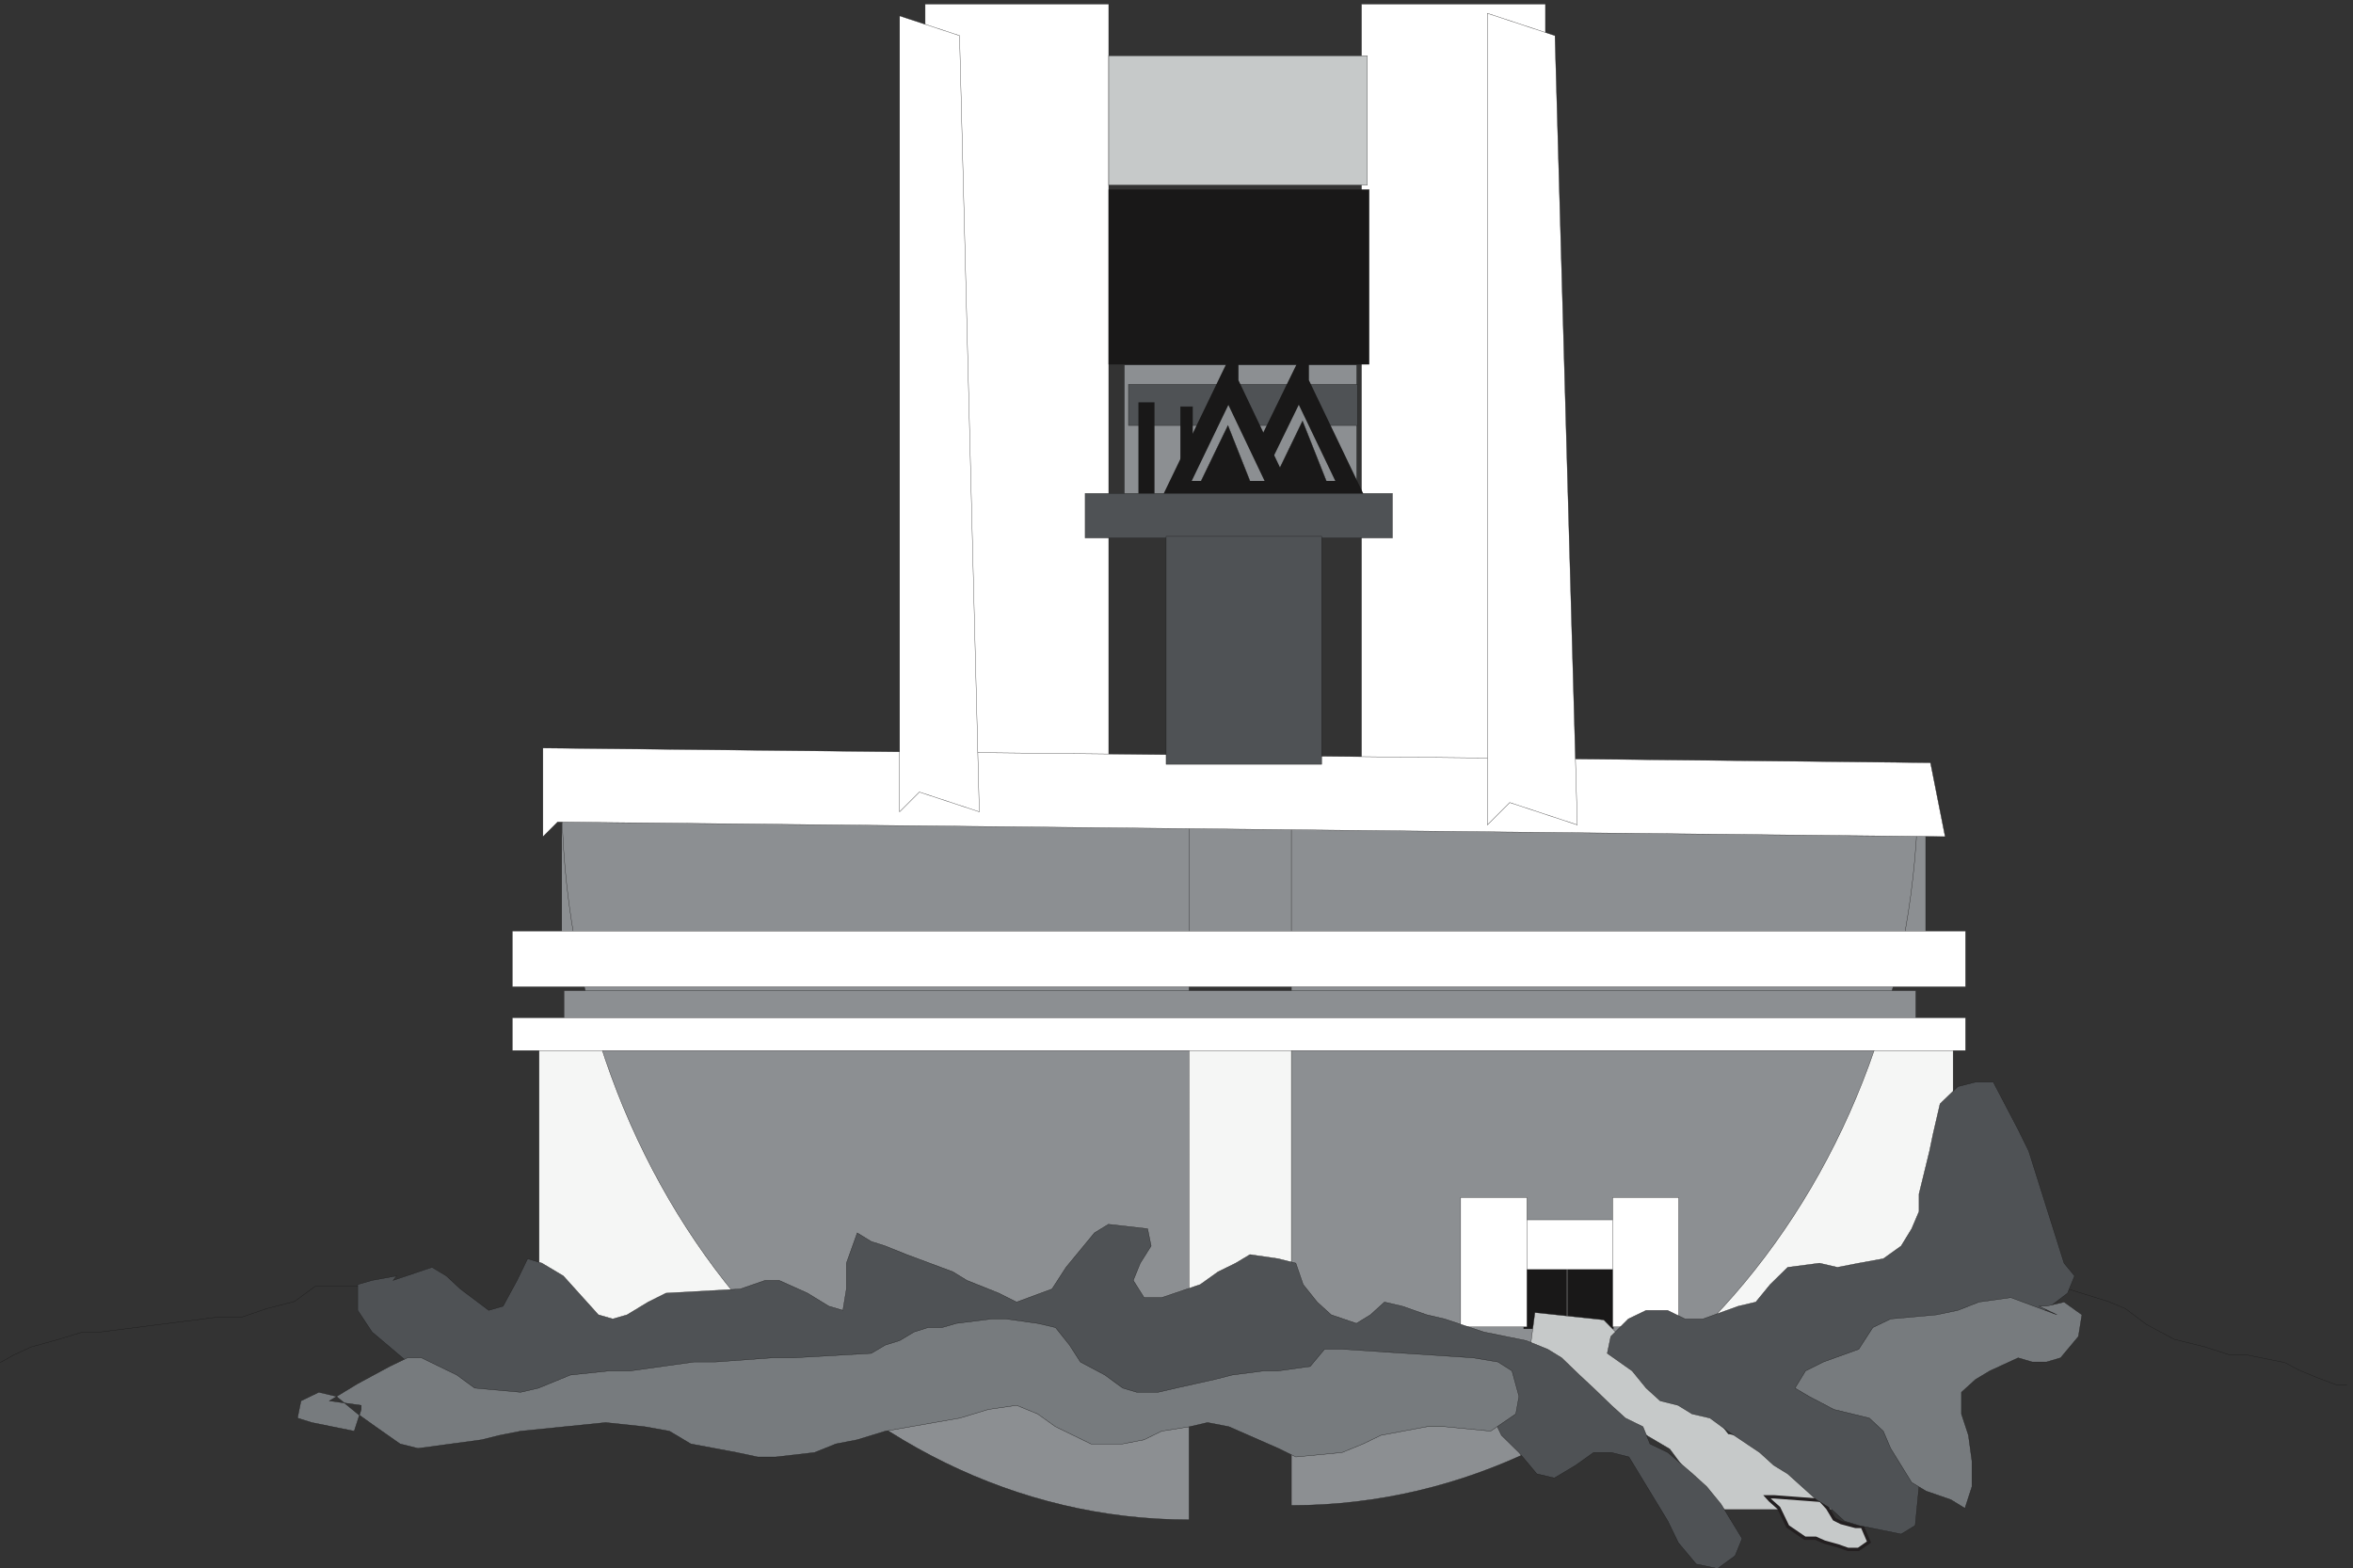 <svg xmlns="http://www.w3.org/2000/svg" xml:space="preserve" width="706.871" height="471.2"><rect width="100%" height="100%" fill="#333333" stroke="none"/><defs><clipPath id="a" clipPathUnits="userSpaceOnUse"><path d="M1157.04 3534h3283.2V109.68h-3283.2z" clip-rule="evenodd"/></clipPath><clipPath id="b" clipPathUnits="userSpaceOnUse"><path d="M3299.04 838.32h493.2V536.641h-493.2z" clip-rule="evenodd"/></clipPath><clipPath id="c" clipPathUnits="userSpaceOnUse"><path d="M0 0h5302v3534H0Z"/></clipPath><clipPath id="d" clipPathUnits="userSpaceOnUse"><path d="M0 3534h5302.08V-.48H0Z" clip-rule="evenodd"/></clipPath><clipPath id="e" clipPathUnits="userSpaceOnUse"><path d="M0 1098.96h5302.08V-.48H0Z" clip-rule="evenodd"/></clipPath></defs><g clip-path="url(#a)" transform="matrix(.133 0 0 -.133 -.025 471.2)"><path d="M1217.88 539.879v675.361H4411.8V539.879H1217.88" style="fill:#f5f6f5;fill-opacity:1;fill-rule:evenodd;stroke:none"/><path d="M1217.88 539.879v675.361H4411.8V539.879Z" style="fill:none;stroke:#191818;stroke-width:.72;stroke-linecap:butt;stroke-linejoin:miter;stroke-miterlimit:10;stroke-dasharray:none;stroke-opacity:1"/><path d="M3075.48 1717.8v1815.84h415.44V1717.8h-415.44" style="fill:#fff;fill-opacity:1;fill-rule:evenodd;stroke:none"/><path d="M3075.48 1717.8v1815.84h415.44V1717.8Z" style="fill:none;stroke:#191818;stroke-width:.72;stroke-linecap:butt;stroke-linejoin:miter;stroke-miterlimit:10;stroke-dasharray:none;stroke-opacity:1"/><path d="M2089.8 1726.44v1807.2h414.72v-1807.2H2089.8" style="fill:#fff;fill-opacity:1;fill-rule:evenodd;stroke:none"/><path d="M2089.8 1726.44v1807.2h414.72v-1807.2z" style="fill:none;stroke:#191818;stroke-width:.72;stroke-linecap:butt;stroke-linejoin:miter;stroke-miterlimit:10;stroke-dasharray:none;stroke-opacity:1"/><path d="M1269 1392.36v292.32h3080.88v-292.32H1269" style="fill:#8c8f92;fill-opacity:1;fill-rule:evenodd;stroke:none"/><path d="M1269 1392.36v292.32h3080.88v-292.32z" style="fill:none;stroke:#191818;stroke-width:.72;stroke-linecap:butt;stroke-linejoin:miter;stroke-miterlimit:10;stroke-dasharray:none;stroke-opacity:1"/><path d="M4332.6 1769.64c0-898.679-633.75-1627.199-1415.52-1627.199V1769.64H4332.6" style="fill:#8c8f92;fill-opacity:1;fill-rule:evenodd;stroke:none"/><path d="M4332.6 1769.64c0-898.679-633.75-1627.199-1415.52-1627.199V1769.64Z" style="fill:none;stroke:#191818;stroke-width:.72;stroke-linecap:butt;stroke-linejoin:miter;stroke-miterlimit:10;stroke-dasharray:none;stroke-opacity:1"/><path d="M2685.96 110.039C1903.39 110.039 1269 845.332 1269 1752.36h1416.96V110.039" style="fill:#8c8f92;fill-opacity:1;fill-rule:evenodd;stroke:none"/><path d="M2685.96 110.039C1903.39 110.039 1269 845.332 1269 1752.36h1416.96z" style="fill:none;stroke:#191818;stroke-width:.72;stroke-linecap:butt;stroke-linejoin:miter;stroke-miterlimit:10;stroke-dasharray:none;stroke-opacity:1"/><path d="M1226.52 1653v200.16l3134.16-33.12L4393.8 1653l-3134.16 33.12-33.12-33.12" style="fill:#fff;fill-opacity:1;fill-rule:evenodd;stroke:none"/><path d="M1226.52 1653v200.16l3134.16-33.12L4393.8 1653l-3134.16 33.12z" style="fill:none;stroke:#191818;stroke-width:.72;stroke-linecap:butt;stroke-linejoin:miter;stroke-miterlimit:10;stroke-dasharray:none;stroke-opacity:1"/><path d="M2539.8 2414.04v304.56h524.88v-304.56H2539.8" style="fill:#8c8f92;fill-opacity:1;fill-rule:evenodd;stroke:none"/><path d="M2539.8 2414.04v304.56h524.88v-304.56z" style="fill:none;stroke:#191818;stroke-width:.72;stroke-linecap:butt;stroke-linejoin:miter;stroke-miterlimit:10;stroke-dasharray:none;stroke-opacity:1"/><path d="M2549.16 2581.8v92.88h516.96v-92.88h-516.96" style="fill:#4f5255;fill-opacity:1;fill-rule:evenodd;stroke:none"/><path d="M2549.16 2581.8v92.88h516.96v-92.88z" style="fill:none;stroke:#191818;stroke-width:.72;stroke-linecap:butt;stroke-linejoin:miter;stroke-miterlimit:10;stroke-dasharray:none;stroke-opacity:1"/><path d="M2572.2 2366.52v267.12h35.28v-267.12h-35.28" style="fill:#191818;fill-opacity:1;fill-rule:evenodd;stroke:none"/><path d="M2572.2 2366.52v267.12h35.28v-267.12z" style="fill:none;stroke:#191818;stroke-width:.72;stroke-linecap:butt;stroke-linejoin:miter;stroke-miterlimit:10;stroke-dasharray:none;stroke-opacity:1"/><path d="M2666.52 2388.84v235.44h27.36v-235.44h-27.36" style="fill:#191818;fill-opacity:1;fill-rule:evenodd;stroke:none"/><path d="M2666.52 2388.84v235.44h27.36v-235.44z" style="fill:none;stroke:#191818;stroke-width:.72;stroke-linecap:butt;stroke-linejoin:miter;stroke-miterlimit:10;stroke-dasharray:none;stroke-opacity:1"/><path d="m2934.36 2680.44-120.24-246.24h237.6L2934.36 2679v1.44" style="fill:#8c8f92;fill-opacity:1;fill-rule:evenodd;stroke:none"/><path d="m2934.36 2680.44-120.24-246.24h237.6L2934.36 2679Z" style="fill:none;stroke:#191818;stroke-width:44.64;stroke-linecap:butt;stroke-linejoin:miter;stroke-miterlimit:10;stroke-dasharray:none;stroke-opacity:1"/><path d="m2775.24 2680.44-118.8-246.24h235.44L2775.24 2679v1.44" style="fill:#8c8f92;fill-opacity:1;fill-rule:evenodd;stroke:none"/><path d="m2775.24 2680.44-118.8-246.24h235.44L2775.24 2679Z" style="fill:none;stroke:#191818;stroke-width:44.64;stroke-linecap:butt;stroke-linejoin:miter;stroke-miterlimit:10;stroke-dasharray:none;stroke-opacity:1"/><path d="m2942.28 2591.88-84.24-174.24h153.36z" style="fill:#191818;fill-opacity:1;fill-rule:evenodd;stroke:none"/><path d="m2942.28 2591.88-84.24-174.24h153.36z" style="fill:none;stroke:#191818;stroke-width:.72;stroke-linecap:butt;stroke-linejoin:miter;stroke-miterlimit:10;stroke-dasharray:none;stroke-opacity:1"/><path d="m2773.8 2581.8-84.24-174.24h153.36z" style="fill:#191818;fill-opacity:1;fill-rule:evenodd;stroke:none"/><path d="m2773.8 2581.8-84.24-174.24h153.36z" style="fill:none;stroke:#191818;stroke-width:.72;stroke-linecap:butt;stroke-linejoin:miter;stroke-miterlimit:10;stroke-dasharray:none;stroke-opacity:1"/><path d="M2451.24 2327.64v100.8h694.08v-100.8h-694.08" style="fill:#4f5255;fill-opacity:1;fill-rule:evenodd;stroke:none"/><path d="M2451.24 2327.64v100.8h694.08v-100.8z" style="fill:none;stroke:#191818;stroke-width:.72;stroke-linecap:butt;stroke-linejoin:miter;stroke-miterlimit:10;stroke-dasharray:none;stroke-opacity:1"/><path d="M2032.2 1709.16V3507l135.36-44.64 44.64-1753.2-135.36 44.64-44.64-44.64" style="fill:#fff;fill-opacity:1;fill-rule:evenodd;stroke:none"/><path d="M2032.2 1709.16V3507l135.36-44.64 44.64-1753.2-135.36 44.64z" style="fill:none;stroke:#191818;stroke-width:.72;stroke-linecap:butt;stroke-linejoin:miter;stroke-miterlimit:10;stroke-dasharray:none;stroke-opacity:1"/><path d="M3359.88 1679.64v1833.12l152.64-50.4 50.4-1782.72-152.64 50.4-50.4-50.4" style="fill:#fff;fill-opacity:1;fill-rule:evenodd;stroke:none"/><path d="M3359.88 1679.64v1833.12l152.64-50.4 50.4-1782.72-152.64 50.4z" style="fill:none;stroke:#191818;stroke-width:.72;stroke-linecap:butt;stroke-linejoin:miter;stroke-miterlimit:10;stroke-dasharray:none;stroke-opacity:1"/><path d="M1274.04 1237.56v67.68h3053.52v-67.68H1274.04" style="fill:#8c8f92;fill-opacity:1;fill-rule:evenodd;stroke:none"/><path d="M1274.04 1237.56v67.68h3053.52v-67.68z" style="fill:none;stroke:#191818;stroke-width:.72;stroke-linecap:butt;stroke-linejoin:miter;stroke-miterlimit:10;stroke-dasharray:none;stroke-opacity:1"/><path d="M2504.52 3124.68V3417h583.92v-292.32h-583.92" style="fill:#c6c9c9;fill-opacity:1;fill-rule:evenodd;stroke:none"/><path d="M2504.52 3124.68V3417h583.92v-292.32z" style="fill:none;stroke:#191818;stroke-width:.72;stroke-linecap:butt;stroke-linejoin:miter;stroke-miterlimit:10;stroke-dasharray:none;stroke-opacity:1"/><path d="M2504.52 2720.04v394.56h588.24v-394.56h-588.24" style="fill:#191818;fill-opacity:1;fill-rule:evenodd;stroke:none"/><path d="M2504.52 2720.04v394.56h588.24v-394.56z" style="fill:none;stroke:#191818;stroke-width:.72;stroke-linecap:butt;stroke-linejoin:miter;stroke-miterlimit:10;stroke-dasharray:none;stroke-opacity:1"/><path d="M2634.12 1816.44v514.8h351.36v-514.8h-351.36" style="fill:#4f5255;fill-opacity:1;fill-rule:evenodd;stroke:none"/><path d="M2634.12 1816.44v514.8h351.36v-514.8z" style="fill:none;stroke:#191818;stroke-width:.72;stroke-linecap:butt;stroke-linejoin:miter;stroke-miterlimit:10;stroke-dasharray:none;stroke-opacity:1"/><path d="M1157.4 1313.88v126h3282.48v-126H1157.4" style="fill:#fff;fill-opacity:1;fill-rule:evenodd;stroke:none"/><path d="M1157.4 1313.88v126h3282.48v-126z" style="fill:none;stroke:#191818;stroke-width:.72;stroke-linecap:butt;stroke-linejoin:miter;stroke-miterlimit:10;stroke-dasharray:none;stroke-opacity:1"/><path d="M1157.4 1169.88v74.16h3282.48v-74.16H1157.4" style="fill:#fff;fill-opacity:1;fill-rule:evenodd;stroke:none"/><path d="M1157.4 1169.88v74.16h3282.48v-74.16z" style="fill:none;stroke:#191818;stroke-width:.72;stroke-linecap:butt;stroke-linejoin:miter;stroke-miterlimit:10;stroke-dasharray:none;stroke-opacity:1"/></g><g clip-path="url(#b)" transform="matrix(.133 0 0 -.133 -.025 471.2)"><path d="M3441.96 541.32v153.36h202.32V541.32h-202.32" style="fill:#191818;fill-opacity:1;fill-rule:evenodd;stroke:none"/><path d="M3441.96 541.32v153.36h202.32V541.32Z" style="fill:none;stroke:#191818;stroke-width:.72;stroke-linecap:butt;stroke-linejoin:miter;stroke-miterlimit:10;stroke-dasharray:none;stroke-opacity:1"/><path d="M3539.88 694.68V537" style="fill:none;stroke:#fff;stroke-width:.72;stroke-linecap:butt;stroke-linejoin:miter;stroke-miterlimit:10;stroke-dasharray:none;stroke-opacity:1"/><path d="M3365.64 675.238v112.321h424.8V675.238h-424.8" style="fill:#fff;fill-opacity:1;fill-rule:evenodd;stroke:none"/><path d="M3365.64 675.238v112.321h424.8V675.238Z" style="fill:none;stroke:#191818;stroke-width:.72;stroke-linecap:butt;stroke-linejoin:miter;stroke-miterlimit:10;stroke-dasharray:none;stroke-opacity:1"/><path d="M3642.84 545.641v292.32h149.04v-292.32h-149.04" style="fill:#fff;fill-opacity:1;fill-rule:evenodd;stroke:none"/><path d="M3642.84 545.641v292.32h149.04v-292.32z" style="fill:none;stroke:#191818;stroke-width:.72;stroke-linecap:butt;stroke-linejoin:miter;stroke-miterlimit:10;stroke-dasharray:none;stroke-opacity:1"/><path d="M3299.4 545.641v292.32h149.76v-292.32H3299.4" style="fill:#fff;fill-opacity:1;fill-rule:evenodd;stroke:none"/><path d="M3299.4 545.641v292.32h149.76v-292.32z" style="fill:none;stroke:#191818;stroke-width:.72;stroke-linecap:butt;stroke-linejoin:miter;stroke-miterlimit:10;stroke-dasharray:none;stroke-opacity:1"/></g><g clip-path="url(#c)" transform="matrix(.133 0 0 -.133 -.025 471.2)"><g clip-path="url(#d)"><g clip-path="url(#e)"><path d="m4557.96 619.801 63.36 17.277h30.96l109.44-33.84 39.6-16.558 46.8-35.282 63.36-33.839 69.84-17.278 55.44-18h38.88L5161.32 465l30.96-16.559 39.6-16.562 46.08-17.277h23.76M845.641 637.078H711.719l-46.078-33.84-64.082-16.558-54.719-18.719h-54l-266.399-33.84H186.84l-54-16.562-62.64-17.278-38.88-18L.36 465" style="fill:none;stroke:#191818;stroke-width:.72;stroke-linecap:butt;stroke-linejoin:miter;stroke-miterlimit:10;stroke-dasharray:none;stroke-opacity:1"/><path d="m3700.44 482.281 63.36-57.601h47.52l92.88-120.961 125.28-17.278 109.44-153.363h-265.68l-101.52 136.801-320.4 188.641 15.84 119.519 155.52-16.559 77.76-79.199" style="fill:#c6c9c9;fill-opacity:1;fill-rule:evenodd;stroke:none"/><path d="m3700.44 482.281 63.36-57.601h47.52l92.88-120.961 125.28-17.278 109.44-153.363h-265.68l-101.52 136.801-320.4 188.641 15.84 119.519 155.52-16.559z" style="fill:none;stroke:#191818;stroke-width:.72;stroke-linecap:butt;stroke-linejoin:miter;stroke-miterlimit:10;stroke-dasharray:none;stroke-opacity:1"/><path d="m4007.16 161.879 105.12-7.918 15.84-17.281 15.12-25.2 15.84-7.921 32.4-8.637h15.12l15.12-35.281-23.76-16.563h-23.76L4151.88 51l-30.96 8.64-19.44 8.641H4077l-38.88 26.64-20.16 41.759-19.44 17.281-7.2 7.918h15.84" style="fill:#c6c9c9;fill-opacity:1;fill-rule:evenodd;stroke:none"/><path d="m4007.16 161.879 105.12-7.918 15.84-17.281 15.12-25.2 15.84-7.921 32.4-8.637h15.12l15.12-35.281-23.76-16.563h-23.76L4151.88 51l-30.96 8.64-19.44 8.641H4077l-38.88 26.64-20.16 41.759-19.44 17.281-7.2 7.918z" style="fill:none;stroke:#231f20;stroke-width:7.5;stroke-linecap:butt;stroke-linejoin:miter;stroke-miterlimit:10;stroke-dasharray:none;stroke-opacity:1"/><path d="m888.121 650.762 87.84 29.519 32.399-19.441 31.68-29.52 64.08-48.242 32.4 9.363 31.68 58.321 23.76 48.957 32.4-10.078 48.24-28.801 79.2-87.84 32.4-9.359 32.4 9.359 47.52 28.801 40.32 20.16 167.76 9.359 56.16 19.442h31.68l64.08-28.801 48.24-29.52 31.68-9.363 7.92 48.242v58.321l24.48 68.398 31.68-19.437 31.68-10.082 48.24-19.442 104.4-38.879 31.68-19.437 72-28.801 40.32-20.16 79.92 29.519 31.68 48.961 64.08 77.758 31.68 19.441 88.56-10.082 7.92-38.878-24.48-38.879-15.84-38.879 24.48-38.883h39.6l87.12 29.519 40.32 28.801 39.6 19.442 32.4 19.437 64.08-9.359 39.6-10.078 16.56-48.243 31.68-39.597L3007.08 573l56.88-19.441L3095.64 573l31.68 28.801 40.32-9.36L3223.08 573l40.32-9.359 88.56-29.52 95.76-19.441 48.24-19.442 31.68-19.437 40.32-38.879 31.68-29.524 40.32-38.878 31.68-28.801 39.6-19.438 15.84-38.883 40.32-19.437 56.16-48.242 31.68-28.797 32.4-39.602 47.52-77.761-15.84-38.88-39.6-28.8-48.24 10.082-40.32 48.238-23.76 48.961-87.84 144.719-39.6 10.082h-40.32l-40.32-28.801-48.24-28.801-39.6 9.36-40.32 48.242-39.6 38.879-56.16 116.64-40.32 28.801-47.52 10.078-39.6-10.078-48.24-9.359-48.24 9.359h-167.76l-64.08-19.441-64.08-9.36-79.92-28.8-87.84-20.16-39.6-9.36-64.08-19.441-40.32-10.078-72 10.078 8.64 48.961-15.84 48.242-40.32 38.879-40.32 48.238-47.52 20.16-64.08-20.16-40.32-28.801-39.6-19.437-248.4-19.442-39.6 10.082-72-20.16-168.48-28.801-303.84-28.8-79.92-10.078-48.24-10.082-144-9.36-47.52-10.082-40.319 10.082-15.84 58.32-23.761 48.961-79.918 67.68-32.403 48.957v58.32l32.403 9.364 55.437 10.078-7.918-10.078" style="fill:#4f5255;fill-opacity:1;fill-rule:evenodd;stroke:none"/><path d="m888.121 650.762 87.84 29.519 32.399-19.441 31.68-29.52 64.08-48.242 32.4 9.363 31.68 58.321 23.76 48.957 32.4-10.078 48.24-28.801 79.2-87.84 32.4-9.359 32.4 9.359 47.52 28.801 40.32 20.16 167.76 9.359 56.16 19.442h31.68l64.08-28.801 48.24-29.52 31.68-9.363 7.92 48.242v58.321l24.48 68.398 31.68-19.437 31.68-10.082 48.24-19.442 104.4-38.879 31.68-19.437 72-28.801 40.32-20.16 79.92 29.519 31.68 48.961 64.08 77.758 31.68 19.441 88.56-10.082 7.92-38.878-24.48-38.879-15.84-38.879 24.48-38.883h39.6l87.12 29.519 40.32 28.801 39.6 19.442 32.4 19.437 64.08-9.359 39.6-10.078 16.56-48.243 31.68-39.597L3007.08 573l56.88-19.441L3095.64 573l31.68 28.801 40.32-9.36L3223.08 573l40.32-9.359 88.56-29.52 95.76-19.441 48.24-19.442 31.68-19.437 40.32-38.879 31.68-29.524 40.32-38.878 31.68-28.801 39.6-19.438 15.84-38.883 40.32-19.437 56.16-48.242 31.68-28.797 32.4-39.602 47.52-77.761-15.84-38.88-39.6-28.8-48.24 10.082-40.32 48.238-23.76 48.961-87.84 144.719-39.6 10.082h-40.32l-40.32-28.801-48.24-28.801-39.6 9.36-40.32 48.242-39.6 38.879-56.16 116.64-40.32 28.801-47.52 10.078-39.6-10.078-48.24-9.359-48.24 9.359h-167.76l-64.08-19.441-64.08-9.36-79.92-28.8-87.84-20.16-39.6-9.36-64.08-19.441-40.32-10.078-72 10.078 8.64 48.961-15.84 48.242-40.32 38.879-40.32 48.238-47.52 20.16-64.08-20.16-40.32-28.801-39.6-19.437-248.4-19.442-39.6 10.082-72-20.16-168.48-28.801-303.84-28.8-79.92-10.078-48.24-10.082-144-9.36-47.52-10.082-40.319 10.082-15.84 58.32-23.761 48.961-79.918 67.68-32.403 48.957v58.32l32.403 9.364 55.437 10.078z" style="fill:none;stroke:#191818;stroke-width:.72;stroke-linecap:butt;stroke-linejoin:miter;stroke-miterlimit:10;stroke-dasharray:none;stroke-opacity:1"/><path d="m744.121 378.602 64.078 38.878 72 38.879 40.321 19.442h31.679l79.921-38.879 40.32-29.524 103.68-9.359 40.32 9.359 72 29.524 87.84 9.359h47.52l144 20.16h48.24l128.16 9.36h48.24l175.68 10.078 31.68 18.723 32.4 10.078 32.4 19.441 31.68 10.078h31.68l32.4 9.36 79.92 10.082h31.68l72-10.082 40.32-9.36 31.68-39.597 24.48-38.161 55.44-29.519 40.32-29.524 31.68-9.359h48.24l40.32 9.359 87.12 19.442 39.6 10.082 72 9.359h32.4l72 10.078 32.4 38.879h39.6l295.92-19.437 56.16-9.36 31.68-20.16 15.84-57.601-7.2-39.602-56.88-38.879-103.68 10.082h-40.32L3119.4 300.84l-40.32-19.442-47.52-19.437-104.4-10.082-39.6 19.441-111.6 48.961-48.24 9.36-40.32-9.36-63.36-10.082-39.6-19.437-48.24-9.364h-72l-79.92 38.883-40.32 28.797-47.52 19.442-64.08-9.36-64.08-19.441-168.48-29.52-63.36-19.437-48.24-9.364-48.24-19.437-87.84-10.082h-40.32l-47.52 10.082-103.68 19.437-48.24 28.801-56.16 10.082-87.84 9.36-192.24-19.442-47.52-9.359-40.32-10.078-143.999-19.442-40.32 10.078-55.441 38.883-40.321 28.797-48.238 39.602-39.602 9.359-40.32-19.437-7.918-38.883 32.399-10.078 95.761-19.442 15.84 48.961v9.36l-72 10.082" style="fill:#777b7e;fill-opacity:1;fill-rule:evenodd;stroke:none"/><path d="m744.121 378.602 64.078 38.878 72 38.879 40.321 19.442h31.679l79.921-38.879 40.32-29.524 103.68-9.359 40.32 9.359 72 29.524 87.84 9.359h47.52l144 20.16h48.24l128.16 9.36h48.24l175.68 10.078 31.68 18.723 32.4 10.078 32.4 19.441 31.68 10.078h31.68l32.4 9.36 79.92 10.082h31.68l72-10.082 40.32-9.36 31.68-39.597 24.48-38.161 55.44-29.519 40.32-29.524 31.68-9.359h48.24l40.32 9.359 87.12 19.442 39.6 10.082 72 9.359h32.4l72 10.078 32.4 38.879h39.6l295.92-19.437 56.16-9.36 31.68-20.16 15.84-57.601-7.2-39.602-56.88-38.879-103.68 10.082h-40.32L3119.4 300.84l-40.32-19.442-47.52-19.437-104.4-10.082-39.6 19.441-111.6 48.961-48.24 9.36-40.32-9.36-63.36-10.082-39.6-19.437-48.24-9.364h-72l-79.92 38.883-40.32 28.797-47.52 19.442-64.08-9.36-64.08-19.441-168.48-29.52-63.36-19.437-48.24-9.364-48.24-19.437-87.84-10.082h-40.32l-47.52 10.082-103.68 19.437-48.24 28.801-56.16 10.082-87.84 9.36-192.24-19.442-47.52-9.359-40.32-10.078-143.999-19.442-40.32 10.078-55.441 38.883-40.321 28.797-48.238 39.602-39.602 9.359-40.32-19.437-7.918-38.883 32.399-10.078 95.761-19.442 15.84 48.961v9.36z" style="fill:none;stroke:#191818;stroke-width:.72;stroke-linecap:butt;stroke-linejoin:miter;stroke-miterlimit:10;stroke-dasharray:none;stroke-opacity:1"/><path d="m4662.36 689.641-79.92 253.437-23.76 48.242-56.16 107.28h-40.32l-39.6-10.08-40.32-38.88-15.84-68.402-7.92-38.16-23.76-97.199v-39.598l-16.56-38.883-23.76-38.878-40.32-28.801-55.44-10.078-48.24-9.36-40.32 9.36-72-9.36-39.6-38.883-32.4-39.597-39.6-9.36-79.92-28.8h-40.32l-39.6 19.437h-48.24l-40.32-19.437-39.6-39.602-7.92-38.16 56.16-39.598 31.68-38.883 31.68-28.796 40.32-10.082 31.68-19.442 40.32-9.359 40.32-29.52 72-48.238 31.68-28.801 31.68-19.441 64.8-58.321 31.68-19.437 31.68-28.801 32.4-10.082 95.76-19.437 31.68 19.437 8.64 87.844 23.76 77.039v58.32l-7.92 48.239-48.24 38.878-23.76 48.961 39.6 67.68 32.4 29.52 39.6 10.082 79.92 9.359 72-9.359h32.4L4606.2 573l64.08 48.961 15.84 38.879-23.76 28.801" style="fill:#4f5255;fill-opacity:1;fill-rule:evenodd;stroke:none"/><path d="m4662.36 689.641-79.92 253.437-23.76 48.242-56.16 107.28h-40.32l-39.6-10.08-40.32-38.88-15.84-68.402-7.92-38.16-23.76-97.199v-39.598l-16.56-38.883-23.76-38.878-40.32-28.801-55.44-10.078-48.24-9.36-40.32 9.36-72-9.36-39.6-38.883-32.4-39.597-39.6-9.36-79.92-28.8h-40.32l-39.6 19.437h-48.24l-40.32-19.437-39.6-39.602-7.92-38.16 56.16-39.598 31.68-38.883 31.68-28.796 40.32-10.082 31.68-19.442 40.32-9.359 40.32-29.52 72-48.238 31.68-28.801 31.68-19.441 64.8-58.321 31.68-19.437 31.68-28.801 32.4-10.082 95.76-19.437 31.68 19.437 8.64 87.844 23.76 77.039v58.32l-7.92 48.239-48.24 38.878-23.76 48.961 39.6 67.68 32.4 29.52 39.6 10.082 79.92 9.359 72-9.359h32.4L4606.2 573l64.08 48.961 15.84 38.879z" style="fill:none;stroke:#191818;stroke-width:.72;stroke-linecap:butt;stroke-linejoin:miter;stroke-miterlimit:10;stroke-dasharray:none;stroke-opacity:1"/><path d="m4646.52 573-104.4 38.879-72-10.078-47.52-18.723L4374.36 573l-103.68-9.359-40.32-19.442-31.68-48.961-79.92-28.797-40.32-20.16-23.76-38.883 31.68-18.718 56.16-29.52 79.92-19.441 31.68-29.52 16.56-38.879 47.52-77.039 32.4-19.441 56.16-19.442 31.68-19.437 15.84 48.961v57.598l-7.92 58.32-15.84 48.238v48.961l31.68 28.801 32.4 19.441 64.08 29.52 31.68-9.36h32.4l31.68 9.36 40.32 48.238 7.92 48.961-40.32 28.801-39.6-9.36h-16.56L4646.52 573" style="fill:#777b7e;fill-opacity:1;fill-rule:evenodd;stroke:none"/><path d="m4646.52 573-104.4 38.879-72-10.078-47.52-18.723L4374.36 573l-103.68-9.359-40.32-19.442-31.68-48.961-79.92-28.797-40.32-20.16-23.76-38.883 31.68-18.718 56.16-29.52 79.92-19.441 31.68-29.52 16.56-38.879 47.52-77.039 32.4-19.441 56.16-19.442 31.68-19.437 15.84 48.961v57.598l-7.92 58.32-15.84 48.238v48.961l31.68 28.801 32.4 19.441 64.08 29.52 31.68-9.36h32.4l31.68 9.36 40.32 48.238 7.92 48.961-40.32 28.801-39.6-9.36h-16.56z" style="fill:none;stroke:#191818;stroke-width:.72;stroke-linecap:butt;stroke-linejoin:miter;stroke-miterlimit:10;stroke-dasharray:none;stroke-opacity:1"/></g></g></g></svg>
